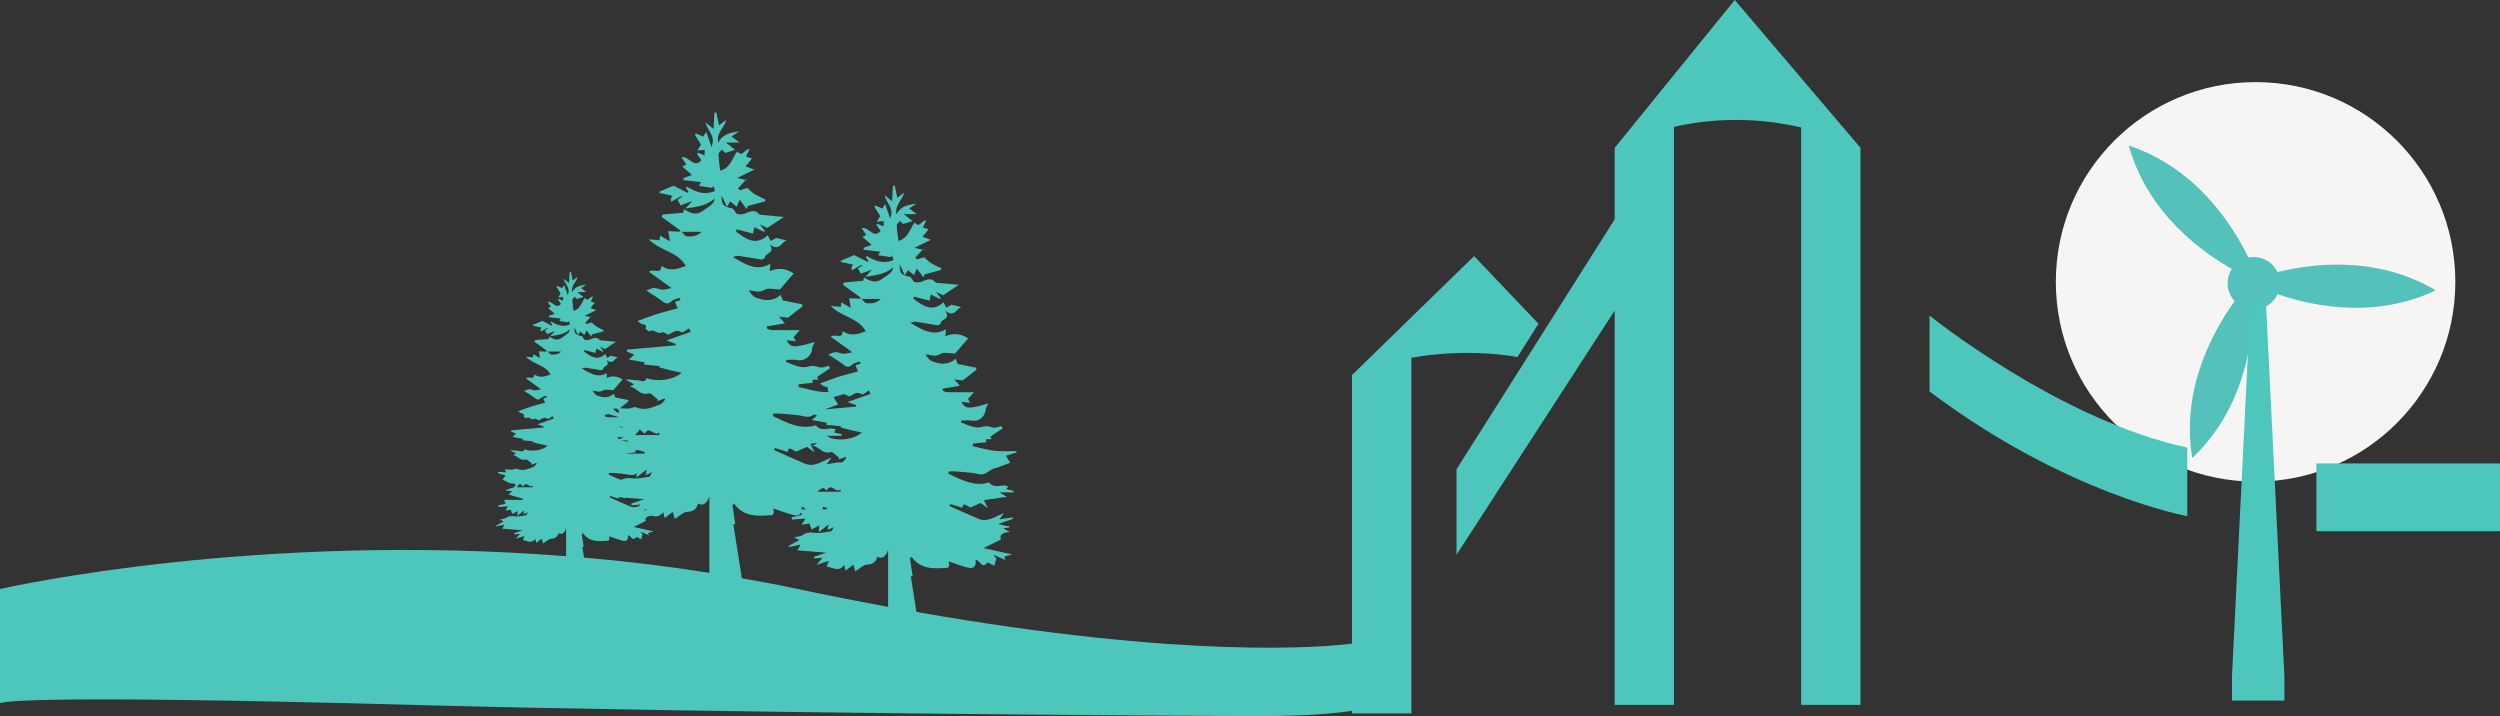 <?xml version="1.0" encoding="utf-8"?>
<!-- Generator: Adobe Illustrator 14.0.0, SVG Export Plug-In . SVG Version: 6.00 Build 43363)  -->
<!DOCTYPE svg PUBLIC "-//W3C//DTD SVG 1.1//EN" "http://www.w3.org/Graphics/SVG/1.1/DTD/svg11.dtd">
<svg version="1.1" id="Calque_1" xmlns="http://www.w3.org/2000/svg" xmlns:xlink="http://www.w3.org/1999/xlink" x="0px" y="0px"
	 width="223.698px" height="64.072px" viewBox="0 0 223.698 64.072" enable-background="new 0 0 223.698 64.072"
	 xml:space="preserve">
<rect x="0" y="0" width="223.698" height="64.072" fill="#333333" stroke="none"/>
<style type="text/css">
	<![CDATA[
		/* Animation éoliennes */
		#eoliennes {
			transform-box: fill-box;
		    -webkit-animation: rotation 2s infinite linear;
		    -moz-animation: rotation 2s infinite linear;
		    -o-animation: rotation 2s infinite linear;
		    animation: rotation 2s infinite linear;
		    transform-origin: 50% 50%;
		    -webkit-transform-origin: 50% 50%;
		    -moz-transform-origin: 50% 50%;
		}
		@-webkit-keyframes rotation {
		    from {-webkit-transform: rotate(0deg);}
		    to   {-webkit-transform: rotate(359deg);}
		}
		@-moz-keyframes rotation {
		    from {-moz-transform: rotate(0deg);}
		    to   {-moz-transform: rotate(359deg);}
		}
		@-o-keyframes rotation {
		    from {-o-transform: rotate(0deg);}
		    to   {-o-transform: rotate(359deg);}
		}
		@keyframes rotation {
		    from {transform: rotate(0deg);}
		    to   {transform: rotate(359deg);}
		}
	]]>
	
</style>
<g id="eoliennes">
	<circle fill="#F7F5F4" cx="201.828" cy="25.221" r="17.874"/>
	<path id="eoliennes_1_" fill="#54C2BA" d="M203.17,26.096c3.03,1.14,8.974,2.64,14.776-0.116
		c-5.456-3.242-11.432-2.365-14.591-1.524"/>
	<path id="eoliennes_2_" fill="#54C2BA" d="M200.104,26.741c-1.924,2.601-4.998,7.904-3.942,14.24
		c4.614-4.354,5.412-10.341,5.47-13.609"/>
	<path id="eoliennes_3_" fill="#54C2BA" d="M201.239,23.157c-1.401-2.918-4.658-8.111-10.756-10.134
		c1.698,6.113,6.621,9.615,9.484,11.192"/>
	<circle fill="#54C2BA" cx="201.666" cy="25.343" r="2.344"/>
</g>
<rect x="207.271" y="41.469" fill="#4DC7BC" width="16.424" height="6.063"/>
<g>
	<g>
		<g>
			<defs>
				<rect id="SVGID_1_" y="0" width="223.698" height="64.072"/>
			</defs>
			<clipPath id="SVGID_2_">
				<use xlink:href="#SVGID_1_"  overflow="visible"/>
			</clipPath>
			<path clip-path="url(#SVGID_2_)" fill="#4DC7BC" d="M66.781,16.052c-0.015,0.016-0.032,0.033-0.046,0.049
				c0.063,0.016,0.134,0.031,0.194,0.045L66.781,16.052z"/>
		</g>
	</g>
	<g>
		<g>
			<defs>
				<rect id="SVGID_3_" y="0" width="223.698" height="64.072"/>
			</defs>
			<clipPath id="SVGID_4_">
				<use xlink:href="#SVGID_3_"  overflow="visible"/>
			</clipPath>
			<path clip-path="url(#SVGID_4_)" fill="#4DC7BC" d="M82.601,22.299c-0.016,0.018-0.03,0.033-0.045,0.05
				c0.061,0.013,0.128,0.028,0.186,0.042C82.694,22.359,82.648,22.33,82.601,22.299"/>
		</g>
	</g>
	<g>
		<g>
			<defs>
				<rect id="SVGID_5_" y="0" width="223.698" height="64.072"/>
			</defs>
			<clipPath id="SVGID_6_">
				<use xlink:href="#SVGID_5_"  overflow="visible"/>
			</clipPath>
			<path clip-path="url(#SVGID_6_)" fill="#4DC7BC" d="M52.884,28.325c-0.011,0.012-0.021,0.024-0.031,0.035
				c0.042,0.009,0.088,0.02,0.13,0.029C52.949,28.369,52.917,28.349,52.884,28.325"/>
		</g>
	</g>
	<g>
		<g>
			<defs>
				<rect id="SVGID_7_" y="0" width="223.698" height="64.072"/>
			</defs>
			<clipPath id="SVGID_8_">
				<use xlink:href="#SVGID_7_"  overflow="visible"/>
			</clipPath>
			<path clip-path="url(#SVGID_8_)" fill="#4DC7BC" d="M131.903,22.916l-10.924,10.641v24.035
				c-2.61,0.326-14.814,1.406-38.979-2.835l-0.502-3.188h0.167c-0.079-0.534-0.16-1.067-0.24-1.601
				c0.044-0.053,0.088-0.104,0.133-0.156c0.844,1.19,2.046,1.069,3.275,0.989c0.014-0.029,0.078-0.106,0.096-0.197
				c0.018-0.081-0.015-0.174-0.04-0.368c0.612,0.2,1.139,0.405,1.682,0.545c0.559,0.148,0.773-0.074,0.729-0.682
				c0.374-0.02,0.553,0.905,1.066,0.216c0.204,0.103,0.411,0.206,0.606,0.304c0.054-0.191,0.104-0.365,0.183-0.643
				c0,0-0.09-0.11-0.279-0.345c0.438,0.193,0.735,0.325,1.106,0.489c-0.061-0.143-0.093-0.218-0.128-0.306
				c0.215-0.063,0.43-0.122,0.72-0.204c-0.876-0.195-1.662-0.37-2.551-0.566c0.631-0.317,1.094-0.552,1.558-0.784
				c-0.205-0.325,0.091-0.628,0.785-0.663c-0.214-0.111-0.356-0.186-0.603-0.313c0.27-0.045,0.419-0.073,0.569-0.097
				c-0.002-0.032-0.003-0.063-0.005-0.096c-0.148-0.019-0.298-0.03-0.444-0.062c-0.149-0.029-0.296-0.077-0.561-0.147
				c0.519-0.178,0.918-0.315,1.318-0.453c-0.011-0.042-0.02-0.086-0.03-0.133c-0.375,0.056-0.749,0.108-1.188,0.173
				c0.134-0.181,0.229-0.31,0.413-0.557c-0.818,0.302-1.462,0.852-2.255,0.521c-0.886-0.369-1.754-0.771-2.63-1.16
				c0.024-0.056,0.049-0.111,0.073-0.169c0.362,0.109,0.723,0.22,1.083,0.329c0.083-0.377,0.083-0.377,0.722-0.025
				c0.349-0.154,0.623-0.275,0.919-0.406c0.162,0.12,0.333,0.245,0.646,0.476c-0.144-0.292-0.213-0.435-0.356-0.728
				c0.708-0.102,1.367-0.193,2.063-0.293c-0.196-0.116-0.389-0.229-0.672-0.396h1.255l0.018-0.143
				c-0.217-0.046-0.435-0.093-0.656-0.143c0.051-0.075,0.104-0.153,0.158-0.23c-0.479-0.336-1.192,0.296-1.702-0.381
				c-1.293,0.41-2.458-0.215-3.638-0.776c0.007-0.07,0.016-0.141,0.021-0.206c0.221,0,0.441-0.019,0.659,0.002
				c0.684,0.066,1.385,0.084,2.048,0.243c0.623,0.15,0.902-0.396,1.383-0.517c0.489-0.122,0.955-0.338,1.417-0.506
				c-0.111-0.176-0.227-0.362-0.39-0.621c0.342-0.104,0.647-0.199,0.953-0.297v-0.12c-0.661-0.005-1.329,0.041-1.983-0.03
				c-0.651-0.075-1.287-0.27-1.93-0.413c0.004-0.075,0.008-0.15,0.012-0.229c0.401-0.041,0.805-0.085,1.218-0.131
				c-0.218-0.46,0.329-0.153,0.463-0.31c-0.064-0.082-0.119-0.148-0.134-0.167c0.381-0.261,0.745-0.509,1.109-0.76
				c-0.031-0.067-0.063-0.135-0.093-0.2c-0.214,0.054-0.427,0.138-0.643,0.146c-0.175,0.007-0.353-0.091-0.531-0.117
				c-0.144-0.021-0.304-0.033-0.438,0.008c-0.758,0.252-1.371-0.13-2.017-0.365c0.006-0.056,0.011-0.112,0.017-0.169
				c0.314,0,0.639-0.051,0.94,0.01c0.604,0.12,1.221-0.357,1.246-0.98c0.007-0.174,0.141-0.34,0.239-0.558
				c-0.44,0.113-0.846,0.257-1.263,0.321c-0.41,0.064-0.876,0.167-1.13-0.466c0.287,0.029,0.509,0.056,0.785,0.084
				c-0.095-0.152-0.17-0.274-0.21-0.339c0.146-0.167,0.281-0.321,0.531-0.604c-0.938,0-1.669,0.008-2.401-0.006
				c-0.128-0.003-0.254-0.082-0.382-0.128c-0.01-0.062-0.018-0.123-0.025-0.185c0.485-0.082,0.972-0.162,1.551-0.26
				c-0.188-0.21-0.313-0.354-0.496-0.56c0.335,0.036,0.595,0.064,0.759,0.082c0.447-0.353,0.83-0.653,1.212-0.955v-0.181
				c-0.538-0.108-1.075-0.218-1.67-0.336c-0.017-0.048-0.085-0.232-0.171-0.468c-0.665,0.585-1.414,0.516-2.152,0.205
				c-0.234-0.1-0.401-0.357-0.56-0.584c0.468-0.009,0.821,0.262,1.321-0.04c0.351-0.21,0.93-0.04,1.322-0.04
				c0.422-0.486,0.801-0.922,1.18-1.359c-0.598-0.389-1.28-0.536-2.04-0.198c0.023-0.242,0.037-0.387,0.061-0.624
				c-1.225,0.697-2.139,0.015-3.207-0.573c0.246-0.054,0.376-0.116,0.493-0.099c0.638,0.091,1.273,0.203,1.911,0.311
				c0.02,0.004,0.044,0.021,0.055,0.016c0.1-0.059,0.277-0.12,0.278-0.183c0.007-0.428,0.93-0.312,0.4-1.134
				c0.827,0.664,0.99-0.189,1.448-0.323c-0.27-0.063-0.539-0.128-0.883-0.209c-0.09,0.05-0.262,0.144-0.472,0.26
				c-0.08-0.158-0.154-0.305-0.24-0.479c-1.049,0.926-1.876,0.305-2.703-0.32c0.013-0.065,0.026-0.131,0.037-0.195
				c0.458,0.119,0.917,0.239,1.41,0.369c0.03-0.156,0.06-0.319,0.106-0.552c0.305,0.149,0.568,0.28,0.831,0.411
				c0.023-0.025,0.046-0.052,0.068-0.075c-0.118-0.156-0.236-0.312-0.44-0.58c0.323,0.156,0.527,0.253,0.65,0.313
				c0.443-0.296,0.833-0.558,1.396-0.935c-0.737-0.068-1.308-0.121-2.054-0.189c-0.305-0.359-0.56-0.4-1.198-0.117
				c-0.201,0.089-0.457,0.106-0.676,0.072c-0.112-0.018-0.197-0.222-0.4-0.473c-0.844-0.18-0.965-0.301-0.96-1.138
				c0.141,0.307,0.276,0.601,0.454,0.985c0.147-0.229,0.224-0.351,0.288-0.449c0.173,0.141,0.349,0.281,0.544,0.439
				c0.093-0.225,0.16-0.385,0.246-0.596c0.227,0.3,0.411,0.545,0.597,0.791c0.034-0.087,0.066-0.171,0.101-0.258
				c0.485-0.13,0.97-0.26,1.455-0.39c0.015-0.051,0.029-0.104,0.044-0.151c-0.313-0.156-0.636-0.295-0.936-0.473
				c-0.179-0.104-0.319-0.271-0.599-0.519c-0.104,0.032-0.374,0.112-0.646,0.195c-0.051-0.053-0.103-0.105-0.153-0.16
				c0.219-0.236,0.438-0.474,0.655-0.71c-0.195-0.046-0.407-0.094-0.734-0.17c0.537-0.261,0.949-0.461,1.467-0.712
				c-0.302-0.112-0.479-0.18-0.739-0.277c0.188-0.229,0.352-0.433,0.544-0.668c-0.171-0.056-0.326-0.104-0.514-0.165
				c0.099-0.201,0.194-0.397,0.3-0.616c-0.425-0.088-0.559,0.762-1.045,0.168c-0.423,0.607-0.576,1.413-1.44,1.654
				c-0.055-0.477-0.133-0.934-0.146-1.393c-0.003-0.129,0.183-0.264,0.284-0.395c0.098,0.091,0.194,0.182,0.291,0.271
				c0.224-0.068,0.477-0.146,0.84-0.258c-0.267-0.209-0.506-0.398-0.79-0.623h1.152c-0.276-0.21-0.424-0.324-0.669-0.511
				c0.188-0.124,0.36-0.237,0.662-0.437c-0.83,0.134-1.472,0.245-1.783,0.986c-0.208-0.853,0.505-1.261,0.674-1.965
				c-0.193,0.146-0.387,0.292-0.617,0.465c-0.072-0.354-0.147-0.723-0.223-1.093c-0.054,0.008-0.109,0.015-0.164,0.022
				c-0.023,0.434-0.047,0.868-0.077,1.386c-0.273-0.225-0.473-0.389-0.672-0.553c0.109,0.69,0.914,1.138,0.496,2.077
				c-0.162-0.467-0.288-0.833-0.444-1.284c-0.111,0.173-0.177,0.274-0.261,0.407c-0.19-0.085-0.395-0.176-0.602-0.266l-0.107,0.089
				c0.172,0.283,0.344,0.565,0.522,0.858c-0.075,0.123-0.157,0.259-0.306,0.505c0.271-0.029,0.425-0.047,0.619-0.069v0.482
				c-0.22-0.092-0.391-0.161-0.561-0.23l-0.089,0.088c0.124,0.182,0.248,0.362,0.378,0.553c-0.678,0.732-1.02-0.384-1.691-0.26
				c0.144,0.218,0.275,0.416,0.401,0.609c-0.095,0.052-0.223,0.123-0.331,0.181c0.272,0.239,0.522,0.456,0.822,0.72
				c-0.304,0.105-0.513,0.177-0.72,0.248c-0.001,0.061-0.003,0.122-0.003,0.184c0.494,0.056,0.988,0.111,1.497,0.169
				c-0.029,0.045-0.1,0.163-0.193,0.317c0.404,0.063,0.766,0.117,1.128,0.173l0.096-0.186c0.051,0.146,0.099,0.294,0.148,0.444
				c-0.899,0.384-1.664,0.088-2.409-0.377c-0.017,0.047-0.034,0.092-0.05,0.139c0.07,0.104,0.141,0.206,0.21,0.309
				c-0.017,0.032-0.033,0.067-0.048,0.103c-0.471-0.239-0.94-0.476-1.219-0.616c-0.492,0.204-0.836,0.349-1.18,0.49
				c-0.01,0.039-0.019,0.079-0.029,0.118c0.375,0.083,0.75,0.164,1.137,0.25c-0.017,0.017-0.082,0.071-0.124,0.139
				c-0.044,0.076-0.066,0.163-0.006,0.359c0.285-0.162,0.57-0.323,0.855-0.484c0.021,0.023,0.042,0.043,0.063,0.063
				c-0.128,0.088-0.257,0.173-0.387,0.263c0.107,0.187,0.183,0.318,0.266,0.467c0.288-0.107,0.576-0.216,0.992-0.369
				c-0.208,0.23-0.331,0.366-0.578,0.642c1-0.151,1.823-0.249,2.466-0.844c-0.014,0.375-0.254,0.54-1.03,1.068
				c-0.592,0.402-1.036,0.134-1.572-0.16c-0.035,0.154-0.061,0.264-0.069,0.297c-0.592,0.052-1.161,0.102-1.729,0.148
				c-0.032,0.067-0.062,0.134-0.091,0.202c0.532,0.386,1.065,0.771,1.598,1.155c-0.027,0.03-0.056,0.063-0.083,0.097
				c-0.313-0.016-0.624-0.028-0.953-0.044c0.051,0.307,0.086,0.52,0.142,0.858c-0.341-0.196-0.568-0.327-0.838-0.484
				c-0.019,0.151-0.033,0.258-0.052,0.4c-0.279-0.024-0.56-0.052-0.906-0.084c0.95,0.983,2.457,1.033,3.144,2.269
				c-0.642,0.221-1.305,0.521-2.067-0.018c-0.041,0.812-0.63,0.188-1.071,0.503c0.667,0.481,1.281,0.923,1.928,1.389
				c-0.198,0.037-0.484,0.133-0.772,0.137c-0.235,0.004-0.473-0.149-0.708-0.146c-0.205,0.006-0.408,0.13-0.663,0.218
				c0.458,0.304,0.938,0.577,1.366,0.917c0.314,0.248,0.517,0.239,0.805-0.035c0.156-0.151,0.43-0.181,0.651-0.267l0.068,0.191
				c-0.145,0.049-0.29,0.1-0.46,0.157c0.062,0.15,0.121,0.292,0.227,0.548c-0.595,0.161-1.176,0.297-1.744,0.477
				c-0.548,0.173-1.085,0.39-1.667,0.6c0.106,0.077,0.199,0.139,0.284,0.208c0.151,0.125,0.575-0.012,0.407,0.435
				c-0.006,0.017,0.059,0.075,0.133,0.129c-0.234-0.005-0.469-0.004-0.7-0.026c-0.685-0.08-1.357-0.284-2.034-0.436
				c0.004-0.079,0.008-0.159,0.013-0.239c0.425-0.045,0.847-0.092,1.283-0.138c-0.229-0.483,0.346-0.162,0.488-0.325
				c-0.066-0.087-0.125-0.158-0.142-0.178c0.401-0.272,0.787-0.537,1.171-0.797l-0.098-0.215c-0.227,0.056-0.451,0.143-0.677,0.154
				c-0.185,0.007-0.371-0.098-0.561-0.125c-0.151-0.021-0.321-0.036-0.461,0.011c-0.798,0.262-1.444-0.139-2.125-0.385
				c0.006-0.062,0.011-0.12,0.018-0.182c0.331,0,0.672-0.052,0.991,0.014c0.637,0.125,1.287-0.379,1.313-1.036
				c0.008-0.182,0.15-0.358,0.251-0.588c-0.462,0.124-0.889,0.271-1.33,0.34c-0.433,0.068-0.923,0.175-1.19-0.49
				c0.302,0.032,0.537,0.058,0.829,0.088c-0.101-0.161-0.182-0.289-0.223-0.354c0.153-0.176,0.296-0.339,0.56-0.64
				c-0.988,0-1.759,0.007-2.53-0.006c-0.135-0.002-0.269-0.088-0.403-0.134c-0.009-0.065-0.019-0.13-0.028-0.195
				c0.513-0.086,1.025-0.17,1.637-0.272c-0.199-0.225-0.331-0.371-0.524-0.589c0.352,0.034,0.626,0.063,0.8,0.081
				c0.471-0.369,0.874-0.688,1.278-1.004v-0.191c-0.568-0.114-1.134-0.229-1.761-0.354c-0.019-0.049-0.09-0.245-0.18-0.492
				c-0.7,0.616-1.491,0.544-2.27,0.218c-0.247-0.105-0.423-0.378-0.589-0.616c0.494-0.01,0.865,0.274,1.393-0.041
				c0.37-0.223,0.98-0.044,1.395-0.044c0.444-0.512,0.844-0.974,1.242-1.432c-0.629-0.412-1.35-0.565-2.15-0.21
				c0.025-0.258,0.04-0.409,0.063-0.658c-1.292,0.733-2.254,0.015-3.379-0.604c0.259-0.056,0.396-0.123,0.52-0.104
				c0.673,0.099,1.343,0.216,2.013,0.328c0.021,0.002,0.047,0.021,0.059,0.016c0.104-0.062,0.292-0.125,0.293-0.193
				c0.007-0.448,0.979-0.327,0.42-1.193c0.873,0.699,1.046-0.201,1.529-0.338c-0.285-0.069-0.569-0.139-0.931-0.224
				c-0.094,0.052-0.277,0.152-0.498,0.274c-0.084-0.169-0.161-0.321-0.252-0.504c-1.107,0.975-1.978,0.317-2.849-0.338
				c0.014-0.071,0.025-0.141,0.038-0.208c0.483,0.126,0.968,0.253,1.486,0.391c0.031-0.166,0.064-0.337,0.112-0.583
				c0.321,0.159,0.599,0.297,0.876,0.433c0.023-0.024,0.048-0.053,0.072-0.08c-0.125-0.163-0.249-0.327-0.465-0.609
				c0.342,0.164,0.556,0.267,0.686,0.329c0.467-0.313,0.878-0.585,1.473-0.983c-0.778-0.072-1.378-0.128-2.166-0.2
				c-0.323-0.381-0.59-0.424-1.263-0.125c-0.211,0.095-0.482,0.114-0.713,0.077c-0.118-0.018-0.207-0.232-0.421-0.499
				c-0.889-0.188-1.017-0.315-1.012-1.2c0.148,0.324,0.291,0.634,0.478,1.041c0.155-0.242,0.236-0.368,0.304-0.475
				c0.182,0.148,0.366,0.299,0.574,0.464c0.098-0.237,0.168-0.405,0.259-0.627c0.239,0.317,0.433,0.576,0.628,0.833
				c0.035-0.091,0.07-0.182,0.106-0.271c0.51-0.137,1.022-0.272,1.534-0.409c0.015-0.056,0.031-0.108,0.046-0.162
				c-0.33-0.164-0.671-0.31-0.987-0.494c-0.187-0.112-0.335-0.287-0.63-0.548c-0.109,0.033-0.395,0.119-0.681,0.207
				c-0.053-0.057-0.107-0.113-0.161-0.169c0.23-0.25,0.46-0.5,0.69-0.75c-0.205-0.046-0.429-0.1-0.774-0.179
				c0.568-0.275,0.999-0.484,1.546-0.75c-0.317-0.119-0.502-0.188-0.778-0.293c0.197-0.24,0.37-0.455,0.572-0.701
				c-0.181-0.059-0.342-0.111-0.541-0.176c0.104-0.213,0.205-0.42,0.315-0.648c-0.447-0.095-0.588,0.801-1.101,0.176
				c-0.446,0.641-0.608,1.489-1.518,1.745c-0.059-0.502-0.141-0.983-0.154-1.469c-0.004-0.136,0.194-0.277,0.299-0.415
				c0.103,0.095,0.205,0.191,0.306,0.287c0.237-0.073,0.503-0.155,0.884-0.272c-0.28-0.223-0.532-0.42-0.832-0.656h1.215
				c-0.292-0.223-0.449-0.344-0.706-0.54c0.196-0.129,0.38-0.25,0.698-0.46c-0.875,0.141-1.552,0.258-1.879,1.04
				c-0.22-0.899,0.532-1.328,0.708-2.069c-0.204,0.152-0.407,0.307-0.648,0.489c-0.077-0.373-0.155-0.762-0.236-1.152
				c-0.058,0.008-0.115,0.016-0.172,0.024c-0.024,0.457-0.05,0.914-0.081,1.459c-0.288-0.235-0.499-0.409-0.709-0.583
				c0.114,0.729,0.963,1.2,0.523,2.188c-0.17-0.49-0.304-0.877-0.468-1.353c-0.117,0.183-0.187,0.29-0.276,0.428
				c-0.201-0.089-0.417-0.184-0.634-0.28c-0.039,0.033-0.075,0.063-0.113,0.096c0.181,0.297,0.363,0.596,0.551,0.904
				c-0.08,0.129-0.167,0.273-0.323,0.533c0.285-0.032,0.448-0.052,0.652-0.072v0.508c-0.232-0.096-0.411-0.169-0.591-0.244
				c-0.031,0.031-0.063,0.063-0.094,0.096c0.13,0.189,0.26,0.381,0.398,0.581c-0.714,0.771-1.073-0.404-1.783-0.272
				c0.152,0.229,0.289,0.437,0.423,0.641c-0.1,0.056-0.235,0.128-0.348,0.19c0.287,0.252,0.548,0.48,0.866,0.759
				c-0.32,0.11-0.54,0.188-0.76,0.261l-0.002,0.193c0.521,0.059,1.043,0.118,1.578,0.179c-0.03,0.048-0.105,0.172-0.204,0.334
				c0.425,0.065,0.808,0.124,1.19,0.184c0.033-0.065,0.067-0.13,0.099-0.196c0.052,0.155,0.104,0.311,0.158,0.468
				c-0.948,0.405-1.754,0.093-2.54-0.397c-0.019,0.051-0.037,0.097-0.055,0.146c0.074,0.108,0.148,0.217,0.223,0.325
				c-0.017,0.036-0.034,0.071-0.05,0.108c-0.496-0.25-0.993-0.501-1.286-0.65c-0.519,0.217-0.88,0.368-1.244,0.52
				c-0.009,0.04-0.02,0.082-0.03,0.121c0.396,0.087,0.792,0.176,1.199,0.265c-0.018,0.02-0.086,0.076-0.13,0.147
				c-0.047,0.079-0.071,0.172-0.008,0.378c0.301-0.17,0.602-0.341,0.903-0.51c0.022,0.021,0.044,0.044,0.066,0.066
				c-0.135,0.091-0.271,0.183-0.407,0.275c0.112,0.196,0.192,0.337,0.281,0.492c0.303-0.115,0.608-0.228,1.045-0.392
				c-0.22,0.245-0.351,0.388-0.611,0.677c1.055-0.157,1.922-0.263,2.601-0.889c-0.015,0.396-0.267,0.567-1.086,1.125
				c-0.623,0.425-1.09,0.144-1.655-0.167c-0.039,0.16-0.066,0.275-0.074,0.313c-0.625,0.053-1.224,0.104-1.823,0.155l-0.097,0.214
				c0.562,0.405,1.123,0.812,1.686,1.217c-0.03,0.034-0.059,0.068-0.089,0.104c-0.328-0.017-0.656-0.032-1.003-0.047
				c0.053,0.322,0.091,0.548,0.149,0.905c-0.359-0.208-0.598-0.346-0.883-0.51c-0.021,0.159-0.035,0.27-0.055,0.421
				c-0.294-0.026-0.59-0.055-0.954-0.088c1,1.037,2.589,1.089,3.312,2.389c-0.676,0.233-1.375,0.55-2.177-0.016
				c-0.044,0.854-0.665,0.197-1.129,0.53c0.703,0.507,1.35,0.972,2.032,1.461c-0.209,0.04-0.512,0.142-0.813,0.146
				c-0.249,0.003-0.499-0.156-0.747-0.152c-0.216,0.003-0.43,0.135-0.699,0.228c0.483,0.32,0.988,0.609,1.441,0.967
				c0.331,0.262,0.544,0.253,0.846-0.037c0.167-0.158,0.455-0.189,0.687-0.279c0.025,0.067,0.048,0.135,0.072,0.203
				c-0.152,0.052-0.305,0.104-0.484,0.166c0.066,0.156,0.129,0.309,0.241,0.575c-0.629,0.169-1.241,0.314-1.839,0.502
				c-0.58,0.184-1.145,0.409-1.758,0.633c0.113,0.083,0.21,0.146,0.299,0.221c0.158,0.13,0.607-0.011,0.43,0.458
				c-0.016,0.039,0.314,0.277,0.352,0.249c0.399-0.298,0.723,0.363,1.14,0.066c0.099-0.067,0.453,0.271,0.594,0.205
				c0.372-0.168,0.653-0.519,1.136-0.182c0.09,0.063,0.435-0.238,0.663-0.372c0.05,0.109,0.099,0.221,0.15,0.328
				c-0.692,0.244-1.383,0.488-2.166,0.764c0.305,0.113,0.561,0.209,0.817,0.304c0.003,0.044,0.007,0.088,0.01,0.131
				c-1.452,0.129-2.904,0.257-4.356,0.385c-0.009,0.055-0.017,0.109-0.025,0.164c0.208,0.09,0.415,0.178,0.675,0.288
				c-0.151,0.136-0.279,0.249-0.484,0.432c0.513,0.094,0.947,0.174,1.402,0.255c0.004-0.017-0.022,0.094-0.046,0.197
				c0.428,0.038,0.838,0.077,1.355,0.126c-0.003-0.01,0.031,0.131,0.031,0.134c0.367,0.096,0.651,0.171,0.938,0.241
				c0.339,0.079,0.679,0.146,1.036,0.229c-0.684,0.634-2.122,0.844-3.109,0.487c-0.192,0.482-0.574,0.189-0.846,0.188
				c-0.344-0.001-0.688-0.101-1.07-0.07c0.246,0.14,0.492,0.277,0.778,0.438c-0.115,0.058-0.206,0.104-0.393,0.196
				c0.65,0.104,0.932,0.853,1.697,0.604c0.189-0.063,0.53,0.347,0.801,0.538c-0.015,0.054-0.03,0.106-0.045,0.158
				c0.216-0.074,0.431-0.147,0.648-0.226c0.024,0.029,0.049,0.058,0.074,0.087c-0.145,0.146-0.264,0.366-0.44,0.431
				c-0.694,0.258-1.376,0.614-2.167,0.265c-0.175-0.077-0.451,0.104-0.681,0.113c-0.246,0.008-0.501-0.015-0.77-0.034
				c0.272-0.212,0.52-0.409,0.759-0.599v-0.127c-0.378-0.078-0.758-0.152-1.176-0.238c-0.012-0.031-0.06-0.161-0.12-0.327
				c-0.468,0.412-0.995,0.362-1.515,0.143c-0.165-0.068-0.284-0.25-0.395-0.409c0.33-0.006,0.579,0.183,0.931-0.026
				c0.247-0.149,0.654-0.029,0.93-0.029c0.297-0.342,0.564-0.649,0.831-0.957c-0.42-0.274-0.901-0.375-1.436-0.139
				c0.017-0.171,0.026-0.272,0.042-0.438c-0.862,0.49-1.505,0.008-2.258-0.403c0.173-0.038,0.265-0.085,0.348-0.07
				c0.449,0.064,0.897,0.143,1.345,0.22c0.013,0.001,0.031,0.015,0.039,0.01c0.069-0.04,0.194-0.086,0.195-0.13
				c0.005-0.301,0.654-0.217,0.281-0.797c0.583,0.468,0.698-0.135,1.02-0.227c-0.19-0.045-0.38-0.092-0.621-0.148
				c-0.063,0.034-0.185,0.103-0.332,0.183c-0.058-0.11-0.108-0.214-0.169-0.337c-0.738,0.653-1.321,0.216-1.901-0.226
				c0.009-0.046,0.017-0.092,0.024-0.137c0.324,0.084,0.646,0.169,0.993,0.26c0.021-0.112,0.044-0.226,0.075-0.39
				c0.214,0.104,0.4,0.198,0.585,0.291l0.048-0.056c-0.083-0.108-0.167-0.219-0.312-0.408c0.229,0.109,0.373,0.18,0.458,0.222
				c0.313-0.208,0.587-0.394,0.984-0.657c-0.52-0.047-0.921-0.086-1.447-0.134c-0.215-0.253-0.393-0.282-0.844-0.082
				c-0.141,0.061-0.322,0.074-0.475,0.052c-0.079-0.012-0.139-0.156-0.282-0.333c-0.594-0.127-0.679-0.212-0.676-0.802
				c0.099,0.216,0.194,0.423,0.319,0.693c0.104-0.161,0.159-0.245,0.204-0.314c0.122,0.098,0.245,0.197,0.382,0.31
				c0.067-0.158,0.113-0.271,0.175-0.419c0.158,0.209,0.289,0.383,0.419,0.556c0.023-0.062,0.047-0.12,0.071-0.183
				c0.341-0.091,0.683-0.181,1.023-0.272c0.011-0.034,0.021-0.071,0.031-0.106c-0.221-0.108-0.448-0.206-0.658-0.332
				c-0.125-0.074-0.225-0.19-0.422-0.365c-0.073,0.023-0.263,0.08-0.455,0.139c-0.035-0.037-0.072-0.076-0.108-0.112
				c0.153-0.166,0.308-0.333,0.461-0.499c-0.137-0.034-0.286-0.067-0.516-0.12c0.379-0.185,0.667-0.325,1.033-0.502
				c-0.212-0.079-0.336-0.126-0.52-0.195c0.131-0.16,0.247-0.304,0.382-0.471c-0.12-0.037-0.229-0.073-0.36-0.116
				c0.068-0.141,0.135-0.278,0.21-0.433c-0.299-0.063-0.395,0.535-0.736,0.118c-0.298,0.427-0.405,0.993-1.013,1.164
				c-0.04-0.336-0.094-0.657-0.104-0.98c-0.003-0.092,0.129-0.185,0.199-0.277c0.069,0.063,0.137,0.13,0.205,0.191
				c0.158-0.048,0.336-0.103,0.591-0.183c-0.188-0.146-0.355-0.28-0.556-0.438h0.812c-0.195-0.147-0.299-0.228-0.471-0.359
				c0.131-0.086,0.254-0.167,0.466-0.308c-0.585,0.093-1.037,0.173-1.255,0.694c-0.146-0.603,0.355-0.888,0.474-1.383
				c-0.137,0.104-0.272,0.204-0.434,0.327c-0.05-0.249-0.104-0.509-0.157-0.771c-0.038,0.006-0.077,0.01-0.114,0.015
				c-0.018,0.308-0.034,0.613-0.054,0.977c-0.192-0.157-0.334-0.271-0.474-0.388c0.077,0.484,0.644,0.801,0.351,1.461
				c-0.115-0.328-0.204-0.585-0.313-0.902c-0.079,0.12-0.126,0.193-0.185,0.285c-0.134-0.06-0.279-0.122-0.424-0.188
				c-0.024,0.021-0.05,0.043-0.075,0.063c0.121,0.2,0.243,0.397,0.367,0.604c-0.052,0.085-0.11,0.184-0.216,0.354
				c0.191-0.021,0.299-0.032,0.435-0.048v0.34c-0.154-0.064-0.274-0.113-0.394-0.164c-0.021,0.021-0.041,0.043-0.062,0.063
				c0.086,0.13,0.174,0.256,0.265,0.39c-0.477,0.514-0.716-0.27-1.19-0.184c0.101,0.154,0.193,0.293,0.283,0.43
				c-0.067,0.036-0.157,0.087-0.232,0.128c0.192,0.168,0.366,0.323,0.579,0.507c-0.216,0.073-0.362,0.124-0.508,0.175
				c-0.001,0.042-0.001,0.085-0.001,0.128c0.348,0.04,0.695,0.078,1.052,0.118c-0.02,0.033-0.069,0.116-0.135,0.224
				c0.284,0.045,0.539,0.084,0.794,0.123c0.022-0.043,0.045-0.087,0.067-0.131c0.035,0.104,0.069,0.207,0.104,0.313
				c-0.633,0.271-1.171,0.063-1.696-0.267l-0.036,0.1c0.049,0.071,0.099,0.143,0.149,0.215l-0.035,0.073
				c-0.331-0.167-0.662-0.335-0.858-0.435c-0.345,0.146-0.587,0.244-0.83,0.347l-0.021,0.08c0.264,0.061,0.528,0.117,0.8,0.179
				c-0.011,0.012-0.058,0.049-0.086,0.097c-0.031,0.054-0.046,0.115-0.005,0.254c0.202-0.113,0.402-0.228,0.603-0.342
				c0.015,0.016,0.029,0.029,0.044,0.045c-0.09,0.063-0.18,0.122-0.273,0.185c0.077,0.132,0.13,0.227,0.189,0.329
				c0.203-0.076,0.406-0.151,0.699-0.262c-0.148,0.163-0.234,0.261-0.408,0.452c0.706-0.106,1.284-0.176,1.737-0.595
				c-0.009,0.265-0.179,0.379-0.726,0.752c-0.416,0.284-0.728,0.095-1.106-0.111c-0.026,0.107-0.044,0.185-0.049,0.207
				c-0.417,0.038-0.817,0.071-1.217,0.104c-0.021,0.049-0.043,0.097-0.064,0.145c0.375,0.271,0.75,0.541,1.125,0.813
				c-0.02,0.021-0.039,0.046-0.059,0.068c-0.22-0.011-0.438-0.021-0.67-0.031c0.036,0.216,0.06,0.364,0.1,0.604
				c-0.241-0.137-0.4-0.23-0.59-0.341c-0.014,0.105-0.023,0.18-0.037,0.281c-0.196-0.017-0.395-0.034-0.638-0.059
				c0.669,0.692,1.729,0.729,2.212,1.595c-0.452,0.155-0.918,0.367-1.455-0.011c-0.029,0.569-0.444,0.131-0.754,0.354
				c0.47,0.339,0.902,0.65,1.357,0.978c-0.139,0.028-0.341,0.093-0.543,0.096c-0.166,0.003-0.333-0.104-0.499-0.103
				c-0.144,0.003-0.287,0.091-0.467,0.152c0.323,0.214,0.661,0.406,0.962,0.646c0.221,0.173,0.363,0.168,0.566-0.025
				c0.111-0.105,0.303-0.127,0.458-0.187c0.016,0.042,0.032,0.088,0.049,0.135c-0.103,0.035-0.204,0.07-0.324,0.111
				c0.043,0.104,0.085,0.205,0.16,0.384c-0.42,0.115-0.829,0.211-1.229,0.338c-0.386,0.121-0.763,0.271-1.173,0.42
				c0.076,0.054,0.139,0.099,0.199,0.147c0.107,0.085,0.405-0.008,0.287,0.307c-0.009,0.026,0.211,0.187,0.235,0.167
				c0.267-0.199,0.483,0.241,0.761,0.044c0.066-0.047,0.303,0.18,0.396,0.137c0.249-0.112,0.436-0.347,0.759-0.12
				c0.06,0.043,0.291-0.16,0.442-0.249l0.1,0.22c-0.461,0.161-0.924,0.324-1.446,0.511c0.204,0.074,0.374,0.139,0.544,0.199
				c0.003,0.029,0.006,0.058,0.007,0.088c-0.969,0.084-1.94,0.171-2.909,0.257c-0.005,0.037-0.011,0.073-0.016,0.11
				c0.138,0.059,0.277,0.117,0.451,0.19c-0.102,0.092-0.186,0.166-0.324,0.29c0.343,0.063,0.634,0.115,0.937,0.17
				c0.002-0.013-0.015,0.063-0.031,0.132c0.287,0.025,0.561,0.054,0.905,0.084c-0.001-0.008,0.022,0.089,0.022,0.091
				c0.246,0.063,0.434,0.114,0.625,0.158c0.227,0.054,0.454,0.099,0.691,0.149c-0.456,0.426-1.417,0.565-2.076,0.328
				c-0.13,0.323-0.383,0.127-0.565,0.126c-0.229,0-0.458-0.068-0.713-0.046c0.164,0.091,0.328,0.186,0.518,0.293
				c-0.076,0.036-0.138,0.069-0.262,0.133c0.434,0.067,0.623,0.568,1.133,0.402c0.127-0.043,0.354,0.229,0.535,0.357
				c-0.01,0.036-0.021,0.073-0.03,0.106c0.143-0.051,0.288-0.102,0.433-0.149c0.016,0.02,0.033,0.036,0.049,0.059
				c-0.096,0.098-0.177,0.245-0.294,0.289c-0.464,0.171-0.92,0.41-1.447,0.176c-0.118-0.052-0.301,0.069-0.455,0.075
				c-0.211,0.006-0.425-0.02-0.667-0.031c0.052,0.111,0.09,0.196,0.126,0.274c-0.235-0.018-0.468-0.033-0.7-0.054
				c-0.01,0.041-0.021,0.084-0.03,0.124c0.219,0.065,0.439,0.129,0.683,0.198c-0.062,0.085-0.131,0.179-0.271,0.371
				c0.294,0.134,0.566,0.351,0.841,0.351c0.188,0.001,0.296,0.002,0.321,0.159c0.009,0.063-0.147,0.188-0.25,0.221
				c-0.205,0.071-0.424,0.097-0.651,0.243c0.189,0.022,0.381,0.048,0.598,0.075c-0.089,0.08-0.18,0.162-0.327,0.294
				c0.465,0.137,0.879,0.256,1.293,0.374c-0.001,0.031-0.003,0.066-0.005,0.101h-1.687c0.059,0.15,0.086,0.228,0.131,0.345
				c-0.219,0.049-0.434,0.099-0.649,0.147c0.005,0.049,0.012,0.099,0.017,0.146c0.281-0.023,0.561-0.043,0.857-0.065
				c-0.066,0.1-0.137,0.206-0.247,0.377c0.206-0.024,0.347-0.04,0.493-0.06c0.039,0.11,0.081,0.223,0.134,0.373
				c0.167-0.091,0.307-0.167,0.479-0.262c-0.006,0.135-0.013,0.248-0.022,0.424c0.22-0.173,0.401-0.317,0.611-0.483
				c-0.022,0.116-0.039,0.202-0.066,0.348c0.128-0.059,0.22-0.096,0.397-0.177c-0.084,0.138-0.119,0.257-0.17,0.265
				c-0.354,0.051-0.719,0.141-1.062,0.089c-0.298-0.041-0.514-0.008-0.754,0.156c-0.12,0.085-0.302,0.076-0.522,0.127
				c0.12,0.063,0.199,0.105,0.338,0.183c-0.241,0.126-0.451,0.238-0.663,0.352v0.083c0.231-0.049,0.461-0.093,0.736-0.148
				c-0.052,0.092-0.095,0.173-0.198,0.355c0.625,0.052,1.193,0.1,1.818,0.148c-0.294,0.098-0.537,0.18-0.779,0.26
				c0.009,0.035,0.019,0.069,0.028,0.104c0.153-0.015,0.305-0.029,0.516-0.05c-0.119,0.147-0.204,0.25-0.369,0.452
				c0.309-0.104,0.508-0.171,0.77-0.259c-0.057,0.144-0.094,0.233-0.147,0.365c0.386,0.054,0.762,0.373,1.114-0.102
				c0.032,0.13,0.054,0.218,0.088,0.354c0.175-0.133,0.313-0.241,0.487-0.374c0.033,0.121,0.063,0.229,0.119,0.425
				c0.271-0.162,0.505-0.413,0.748-0.423c0.378-0.017,0.551-0.188,0.651-0.506c0.262,0.198,0.559-0.026,0.668-0.441v2.512
				C23.099,47.592,1.134,52.449,0,52.705v10.211c0.333-0.076,1.563-0.808,37.463,0.171c25.079,0.684,67.524,0.985,75.429,0.985
				c4.45,0,7.037-0.305,8.088-0.464v0.225h5.309V32.008c5.261-0.929,9.492-0.059,9.492-0.059l1.879-2.983L131.903,22.916z
				 M46.242,43.601c0.124-0.146,0.197-0.229,0.284-0.333c0.103,0.095,0.182,0.166,0.288,0.264c0.27-0.544,0.572,0.2,0.87-0.083
				c0.001,0.051,0.001,0.101,0.002,0.15h-1.444V43.601z M49.321,31.726c-0.11-0.012-0.207-0.175-0.307-0.269h1.201
				C49.972,31.712,49.647,31.759,49.321,31.726 M77.104,26.751h1.708c-0.347,0.36-0.809,0.426-1.27,0.38
				C77.383,27.115,77.247,26.883,77.104,26.751 M74.993,36.193c-0.116-0.188-0.24-0.383-0.409-0.656
				c0.236-0.073,0.447-0.139,0.662-0.203c0.075,0.002,0.152-0.013,0.233-0.068c0.094-0.067,0.429,0.256,0.563,0.194
				c0.353-0.157,0.619-0.49,1.077-0.171c0.086,0.061,0.413-0.228,0.629-0.354l0.142,0.313c-0.656,0.23-1.313,0.461-2.054,0.725
				c0.289,0.106,0.531,0.196,0.773,0.288c0.004,0.041,0.007,0.08,0.01,0.121c-0.942,0.084-1.884,0.167-2.827,0.251
				C74.202,36.5,74.601,36.336,74.993,36.193 M69.189,37.01c0.23,0,0.464-0.021,0.694,0.004c0.722,0.068,1.459,0.086,2.158,0.257
				c0.351,0.084,0.598-0.04,0.83-0.196c0.079,0.035,0.143,0.063,0.233,0.102c-0.145,0.126-0.266,0.233-0.461,0.406
				c0.487,0.09,0.9,0.164,1.331,0.243c0.004-0.017-0.021,0.088-0.044,0.188c0.406,0.035,0.795,0.074,1.285,0.12
				c-0.002-0.01,0.03,0.123,0.03,0.127c0.348,0.089,0.617,0.161,0.888,0.227c0.321,0.074,0.645,0.143,0.983,0.216
				c-0.612,0.57-1.857,0.765-2.784,0.5c-0.105-0.063-0.219-0.131-0.354-0.21H75.3c0.006-0.05,0.013-0.101,0.019-0.149
				c-0.229-0.05-0.457-0.096-0.692-0.146c0.054-0.082,0.11-0.162,0.166-0.245c-0.503-0.354-1.257,0.313-1.794-0.401
				c-1.361,0.431-2.589-0.229-3.834-0.819L69.189,37.01z M73.164,44.001c0.056-0.063,0.097-0.11,0.141-0.164
				c0.134-0.066,0.262-0.132,0.388-0.193c0.091,0.083,0.18,0.164,0.284,0.258c0.383-0.771,0.814,0.287,1.238-0.115
				c0,0.072,0.001,0.146,0.002,0.215H73.164L73.164,44.001z M73.982,45.44l-0.009,0.143h-0.384c0.019-0.068,0.042-0.152,0.066-0.233
				C73.763,45.38,73.874,45.411,73.982,45.44 M73.972,41.531c0.142-0.191,0.244-0.326,0.438-0.589
				c-0.863,0.316-1.541,0.896-2.378,0.549c-0.932-0.388-1.848-0.812-2.772-1.222l0.078-0.18c0.381,0.115,0.762,0.231,1.142,0.348
				c0.087-0.4,0.087-0.4,0.761-0.025c0.366-0.163,0.656-0.292,0.967-0.431c0.172,0.128,0.352,0.259,0.681,0.501
				c-0.151-0.309-0.224-0.457-0.375-0.766c0.169-0.026,0.329-0.047,0.494-0.071c0.029,0.018,0.05,0.028,0.08,0.044
				c-0.109,0.055-0.195,0.1-0.373,0.189c0.616,0.096,0.884,0.809,1.61,0.57c0.178-0.057,0.503,0.328,0.76,0.512
				c-0.014,0.05-0.029,0.1-0.043,0.149c0.205-0.071,0.41-0.141,0.615-0.214c0.022,0.028,0.047,0.053,0.071,0.082
				c-0.138,0.14-0.25,0.35-0.418,0.41c-0.023,0.009-0.046,0.018-0.068,0.027c-0.005-0.024-0.011-0.047-0.016-0.069
				C74.831,41.405,74.437,41.462,73.972,41.531 M72.858,45.583L72.858,45.583C72.857,45.582,72.857,45.582,72.858,45.583
				C72.857,45.582,72.858,45.582,72.858,45.583 M72.094,45.583h-0.37c0.004-0.075,0.017-0.14,0.01-0.228
				C71.871,45.348,71.982,45.462,72.094,45.583 M61.447,21.143c-0.167-0.018-0.31-0.264-0.461-0.401h1.798
				C62.418,21.121,61.933,21.191,61.447,21.143 M57.259,38.428c0.154,0.139,0.271,0.245,0.432,0.393
				c0.404-0.813,0.857,0.302,1.302-0.121c0.001,0.075,0.003,0.149,0.004,0.227h-2.164C57.019,38.71,57.128,38.582,57.259,38.428
				 M56.52,45.216c0.228-0.021,0.456-0.042,0.772-0.071c-0.045,0.055-0.086,0.104-0.128,0.157c-0.251,0.088-0.499,0.127-0.774,0.014
				c-0.623-0.256-1.233-0.54-1.851-0.814c0.018-0.04,0.035-0.081,0.052-0.119c0.254,0.077,0.509,0.152,0.762,0.23
				c0.013-0.056,0.022-0.095,0.035-0.125c0.106,0.008,0.212,0.017,0.319,0.025c0.048,0.024,0.087,0.045,0.154,0.081
				c0.05-0.021,0.086-0.036,0.133-0.06c0.305,0.027,0.619,0.051,0.926,0.079c0.016,0.012,0.025,0.018,0.042,0.027
				c-0.007-0.011-0.009-0.017-0.015-0.027c0.23,0.019,0.456,0.036,0.694,0.057c-0.439,0.146-0.802,0.268-1.166,0.391
				C56.491,45.113,56.506,45.163,56.52,45.216 M57.845,45.552c-0.018,0.043-0.036,0.088-0.052,0.128
				c-0.051-0.017-0.103-0.029-0.176-0.049C57.701,45.602,57.769,45.579,57.845,45.552 M56.512,42.795
				c-0.364-0.054-0.646,0.003-0.933,0.146c-0.372-0.125-0.737-0.299-1.103-0.475l0.016-0.146c0.154,0,0.31-0.012,0.463,0.006
				c0.435,0.04,0.876,0.063,1.3,0.146c0.001,0.005,0.003,0.009,0.006,0.016c0.008-0.004,0.015-0.008,0.021-0.012
				c0.037,0.008,0.077,0.008,0.113,0.02c0.243,0.06,0.411-0.033,0.57-0.143c-0.005,0.11-0.012,0.229-0.02,0.378
				c0.329-0.262,0.601-0.479,0.916-0.727c-0.034,0.176-0.06,0.307-0.102,0.521c0.194-0.084,0.329-0.146,0.595-0.265
				c-0.125,0.202-0.179,0.385-0.255,0.395C57.573,42.733,57.025,42.87,56.512,42.795 M56.875,40.481
				c-0.13-0.277,0.122-0.17,0.261-0.197c0.186,0.055,0.375,0.109,0.559,0.159c-0.003,0.049-0.005,0.098-0.008,0.147h-1.669
				c0.001-0.007,0.001-0.014,0.001-0.021C56.302,40.542,56.585,40.511,56.875,40.481 M56.247,39.445
				c-0.029,0.025-0.063,0.056-0.093,0.083c-0.201-0.028-0.393-0.09-0.582-0.17C55.79,39.386,56.002,39.412,56.247,39.445
				 M55.422,39.298c-0.051-0.019-0.103-0.04-0.153-0.061l0.012-0.12c0.18,0,0.366-0.013,0.543,0
				C55.693,39.161,55.559,39.221,55.422,39.298 M55.801,38.298c-0.145,0-0.279-0.048-0.39-0.191
				C55.543,38.18,55.673,38.244,55.801,38.298 M55.286,36.584c0.056,0.124,0.108,0.237,0.152,0.332
				c-0.089-0.007-0.179-0.014-0.268-0.021c-0.116-0.129-0.202-0.228-0.32-0.359C55.033,36.555,55.172,36.569,55.286,36.584
				 M54.457,37.055c0.293,0.085,0.587,0.171,0.909,0.267c-0.003,0.004-0.008,0.011-0.012,0.016c-0.337,0.002-0.655,0-0.961-0.005
				c-0.09-0.002-0.179-0.058-0.269-0.09c-0.005-0.044-0.012-0.085-0.019-0.129C54.221,37.095,54.34,37.074,54.457,37.055
				 M52.106,48.928h0.118c-0.056-0.376-0.112-0.754-0.168-1.126c0.031-0.037,0.063-0.073,0.094-0.109
				c0.594,0.839,1.439,0.752,2.305,0.693c0.01-0.02,0.055-0.075,0.067-0.137c0.013-0.06-0.011-0.123-0.027-0.261
				c0.431,0.143,0.8,0.285,1.182,0.386c0.394,0.104,0.544-0.054,0.515-0.481c0.263-0.015,0.389,0.64,0.75,0.149
				c0.145,0.073,0.291,0.146,0.427,0.217c0.04-0.136,0.073-0.26,0.129-0.452c0,0-0.064-0.078-0.197-0.243
				c0.309,0.137,0.519,0.229,0.779,0.345c-0.043-0.1-0.065-0.153-0.091-0.213c0.152-0.044,0.303-0.087,0.506-0.146
				c-0.615-0.136-1.168-0.257-1.794-0.397c0.444-0.224,0.771-0.387,1.096-0.552c-0.137-0.216,0.053-0.415,0.487-0.455
				c0.362,0.104,0.716,0.141,1.056-0.319c0.048,0.198,0.081,0.326,0.133,0.531c0.26-0.199,0.468-0.362,0.728-0.563
				c0.051,0.184,0.096,0.347,0.177,0.64c0.407-0.245,0.757-0.62,1.123-0.634c0.564-0.024,0.824-0.279,0.974-0.76
				c0.392,0.3,0.838-0.036,1-0.659v6.875c-3.808-0.599-7.558-1.049-11.218-1.366L52.106,48.928z M66.38,51.74l-0.764-4.837h0.177
				c-0.084-0.564-0.169-1.125-0.252-1.688l0.139-0.163c0.89,1.258,2.157,1.127,3.453,1.04c0.016-0.028,0.083-0.11,0.102-0.204
				c0.017-0.086-0.015-0.184-0.042-0.39c0.645,0.214,1.199,0.43,1.771,0.579c0.395,0.102,0.615,0.017,0.711-0.236
				c0.029,0.079,0.055,0.148,0.087,0.233c-0.311,0.073-0.617,0.143-0.923,0.213c0.008,0.068,0.018,0.14,0.026,0.207
				c0.398-0.032,0.797-0.062,1.216-0.095c-0.094,0.144-0.194,0.297-0.349,0.54c0.292-0.035,0.491-0.06,0.7-0.087
				c0.057,0.159,0.113,0.317,0.19,0.529c0.236-0.129,0.437-0.237,0.681-0.368c-0.009,0.188-0.018,0.35-0.031,0.6
				c0.312-0.247,0.569-0.448,0.868-0.688c-0.031,0.165-0.056,0.288-0.095,0.493c0.184-0.08,0.313-0.138,0.565-0.249
				c-0.12,0.191-0.169,0.363-0.243,0.371c-0.501,0.075-1.02,0.203-1.507,0.134c-0.423-0.064-0.73-0.015-1.071,0.22
				c-0.172,0.118-0.429,0.108-0.744,0.181c0.172,0.09,0.285,0.149,0.481,0.255c-0.34,0.183-0.64,0.341-0.939,0.501v0.119
				c0.327-0.067,0.654-0.135,1.044-0.216c-0.073,0.136-0.137,0.249-0.281,0.508c0.887,0.073,1.695,0.143,2.583,0.213
				c-0.418,0.14-0.762,0.253-1.107,0.368c0.014,0.049,0.027,0.1,0.041,0.149c0.215-0.021,0.433-0.042,0.732-0.068
				c-0.169,0.205-0.289,0.354-0.523,0.641c0.439-0.146,0.722-0.24,1.093-0.364c-0.08,0.198-0.133,0.327-0.208,0.515
				c0.548,0.077,1.082,0.533,1.582-0.145c0.047,0.185,0.077,0.312,0.126,0.505c0.248-0.192,0.444-0.345,0.692-0.534
				c0.048,0.172,0.091,0.321,0.168,0.602c0.385-0.23,0.717-0.587,1.064-0.6c0.536-0.023,0.783-0.266,0.925-0.718
				c0.371,0.282,0.794-0.036,0.949-0.627v5.126c-2.573-0.475-5.271-1.007-8.101-1.604C69.695,52.344,68.035,52.032,66.38,51.74"/>
		</g>
	</g>
	<g>
		<g>
			<defs>
				<rect id="SVGID_9_" y="0" width="223.698" height="64.072"/>
			</defs>
			<clipPath id="SVGID_10_">
				<use xlink:href="#SVGID_9_"  overflow="visible"/>
			</clipPath>
		</g>
	</g>
	<g>
		<g>
			<defs>
				<rect id="SVGID_11_" y="0" width="223.698" height="64.072"/>
			</defs>
			<clipPath id="SVGID_12_">
				<use xlink:href="#SVGID_11_"  overflow="visible"/>
			</clipPath>
			<path clip-path="url(#SVGID_12_)" fill="#4DC7BC" d="M195.712,40.047v6.139c0,0-10.865-1.969-23.059-11.159v-6.788
				C172.655,28.237,184.246,37.585,195.712,40.047"/>
		</g>
	</g>
	<g>
		<g>
			<defs>
				<rect id="SVGID_13_" y="0" width="223.698" height="64.072"/>
			</defs>
			<clipPath id="SVGID_14_">
				<use xlink:href="#SVGID_13_"  overflow="visible"/>
			</clipPath>
			<path clip-path="url(#SVGID_14_)" fill="#4DC7BC" d="M155.226,0l-10.746,13.231v6.398l-14.151,22.36v7.646l14.151-21.844v35.278
				h5.307V11.348c2.931-0.661,6.885-0.989,11.38,0.057v51.667h5.31V13.23L155.226,0z"/>
		</g>
	</g>
</g>
<g>
	<path fill="#4DC7BC" d="M202.17,26.889"/>
	<polygon fill="#4DC7BC" points="202.742,26.834 204.407,60.518 204.407,62.692 199.715,62.692 199.715,60.518 201.384,26.762 	"/>
</g>
</svg>
